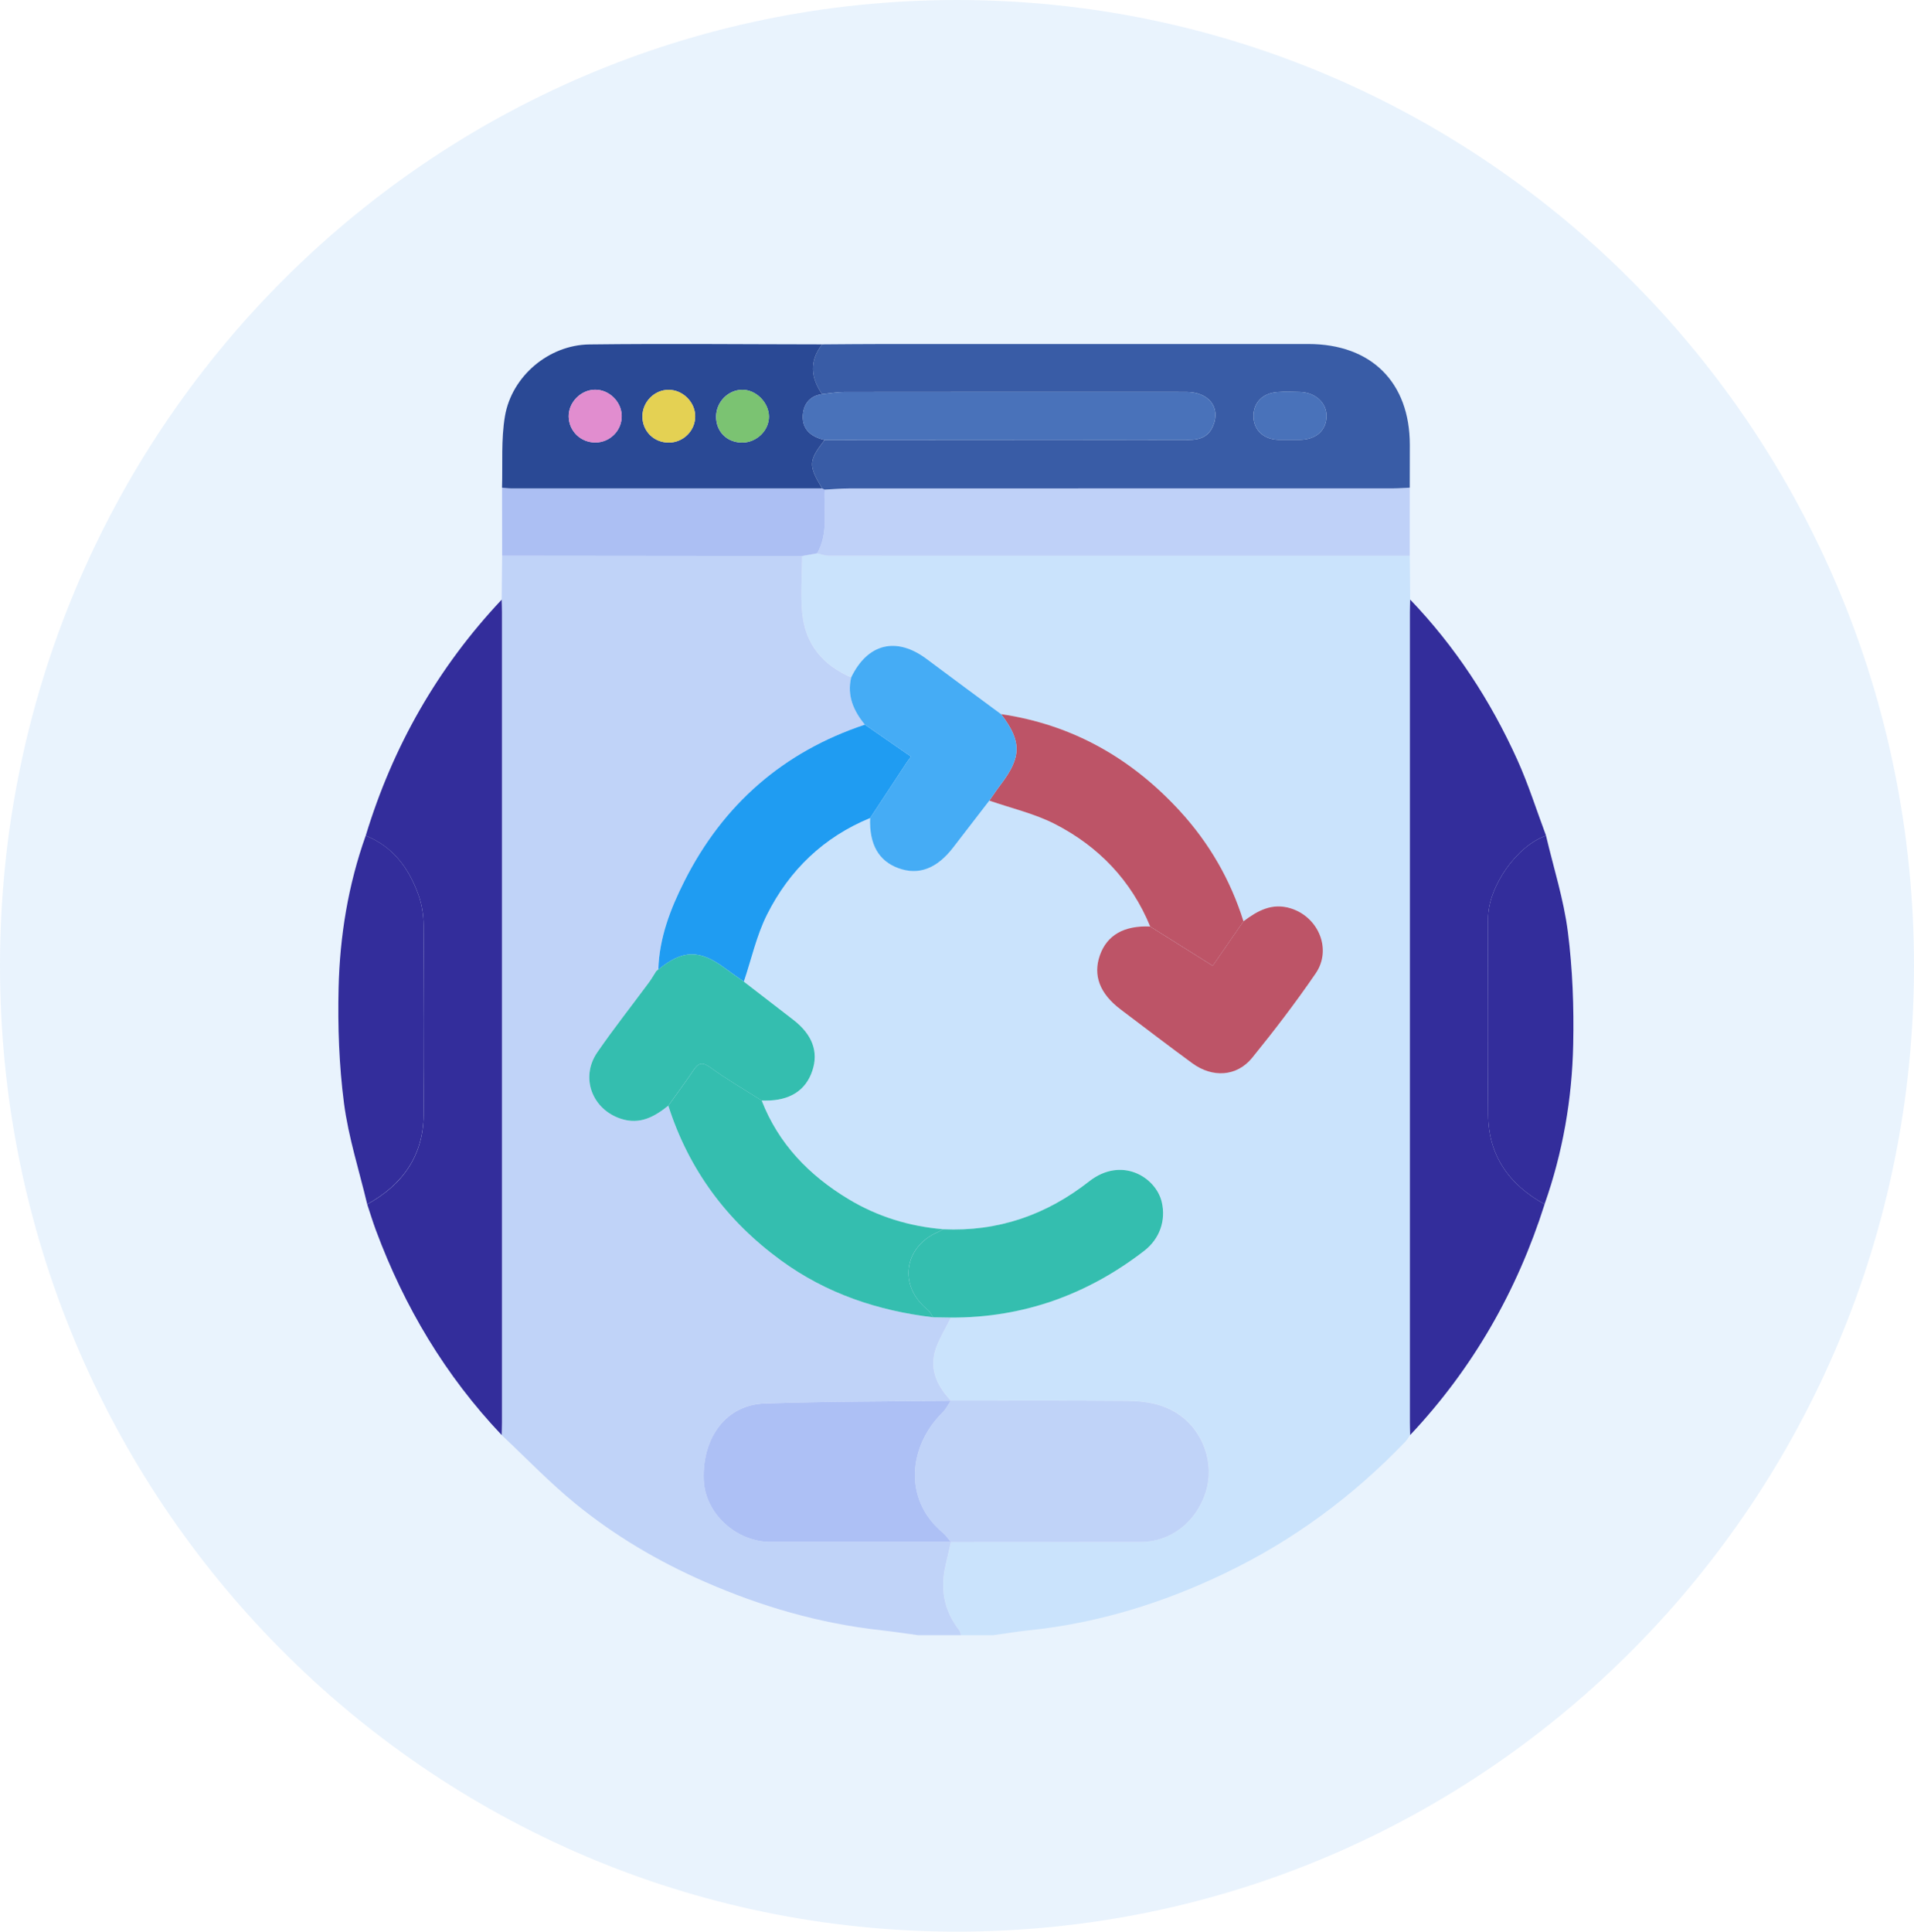 <svg width="222" height="224" viewBox="0 0 222 224" fill="none" xmlns="http://www.w3.org/2000/svg">
<g clip-path="url(#clip0_5204_52588)">
<path d="M115.262 189.623H111.461C111.406 189.439 111.402 189.221 111.293 189.08C109.496 186.807 109.035 184.26 109.691 181.471C109.898 180.584 110.098 179.697 110.305 178.811C117.656 178.811 125.008 178.807 132.355 178.799C135.793 178.799 138.773 176.486 139.867 172.99C140.879 169.76 139.617 166.123 136.941 164.17C135.066 162.803 132.93 162.463 130.742 162.443C123.926 162.385 117.113 162.42 110.297 162.416C108.504 160.525 107.648 158.4 108.754 155.85C109.207 154.803 109.781 153.807 110.305 152.787C118.672 152.814 126.105 150.146 132.711 145.057C134.516 143.666 135.266 141.514 134.754 139.373C134.063 136.494 130.09 134.045 126.324 137.002C121.363 140.896 115.75 142.846 109.406 142.545C105.48 142.221 101.797 141.088 98.43 139.061C93.879 136.318 90.312 132.666 88.352 127.619C88.496 127.619 88.644 127.623 88.789 127.623C91.613 127.635 93.461 126.463 94.231 124.174C94.977 121.955 94.231 119.959 92.023 118.256C90.109 116.779 88.199 115.307 86.285 113.83C87.164 111.221 87.758 108.467 88.984 106.033C91.57 100.9 95.547 97.076 100.938 94.853C100.82 97.897 101.914 99.834 104.23 100.678C106.582 101.533 108.703 100.713 110.598 98.24C111.98 96.436 113.375 94.639 114.762 92.838C117.313 93.728 120.008 94.342 122.387 95.564C127.441 98.166 131.227 102.104 133.418 107.443C130.387 107.307 128.406 108.439 127.582 110.775C126.758 113.115 127.566 115.24 129.992 117.064C132.754 119.143 135.5 121.248 138.285 123.291C140.637 125.018 143.465 124.857 145.238 122.674C147.816 119.502 150.305 116.248 152.613 112.877C154.516 110.1 152.953 106.357 149.734 105.342C147.559 104.654 145.867 105.607 144.234 106.838C142.723 102.029 140.258 97.756 136.859 94.049C131.246 87.928 124.406 84.029 116.121 82.811C113.246 80.682 110.363 78.568 107.5 76.42C103.992 73.791 100.652 74.592 98.738 78.549C95.426 77.147 93.406 74.674 93.059 71.096C92.848 68.908 93.039 66.682 93.051 64.475C93.633 64.369 94.211 64.264 94.793 64.158C95.25 64.256 95.711 64.439 96.168 64.439C118.617 64.451 141.07 64.447 163.52 64.443C163.535 66.135 163.551 67.83 163.566 69.522C163.555 70.01 163.535 70.494 163.535 70.982C163.535 102.303 163.535 133.627 163.535 164.947C163.535 165.436 163.559 165.92 163.566 166.408C163.367 166.678 163.195 166.979 162.965 167.217C156.898 173.549 149.93 178.678 142.027 182.463C134.859 185.9 127.332 188.229 119.383 189.053C118.008 189.197 116.641 189.428 115.27 189.615L115.262 189.623Z" fill="#DDEDFE"/>
<path d="M58.188 69.537C58.207 67.838 58.223 66.143 58.242 64.443C69.844 64.455 81.441 64.467 93.043 64.478C93.031 66.686 92.84 68.912 93.051 71.1C93.398 74.678 95.418 77.15 98.731 78.553C98.227 80.678 99.004 82.436 100.316 84.033C90.836 87.193 83.871 93.291 79.387 102.174C77.766 105.381 76.473 108.752 76.359 112.436L76.367 112.404L76.113 112.627C75.824 113.072 75.562 113.537 75.246 113.963C73.258 116.65 71.18 119.275 69.285 122.025C67.273 124.943 68.684 128.654 72.047 129.74C74.231 130.447 75.91 129.502 77.516 128.217C79.887 135.631 84.289 141.564 90.562 146.146C95.836 150.002 101.801 151.99 108.227 152.76C108.918 152.771 109.605 152.779 110.297 152.791C109.777 153.811 109.203 154.807 108.746 155.853C107.641 158.404 108.496 160.533 110.289 162.42L110.277 162.432C103.078 162.525 95.875 162.502 88.684 162.752C84.262 162.904 81.453 166.631 81.621 171.592C81.75 175.451 85.344 178.795 89.387 178.799C96.352 178.807 103.32 178.799 110.285 178.799L110.297 178.811C110.094 179.697 109.895 180.584 109.684 181.471C109.027 184.26 109.488 186.807 111.285 189.08C111.395 189.221 111.402 189.439 111.453 189.623H106.48C105.059 189.432 103.641 189.209 102.215 189.053C95.07 188.271 88.269 186.291 81.695 183.408C76.324 181.053 71.312 178.092 66.785 174.404C63.754 171.936 61.035 169.088 58.18 166.408C58.191 165.92 58.215 165.436 58.215 164.947C58.215 133.631 58.215 102.314 58.215 70.994C58.215 70.506 58.191 70.022 58.18 69.533L58.188 69.537Z" fill="#D2DBFA"/>
<path d="M163.559 69.525C168.789 74.978 172.867 81.217 175.973 88.076C177.27 90.939 178.219 93.959 179.324 96.912C175.949 98.064 172.605 102.787 172.598 106.525C172.574 114.107 172.539 121.689 172.605 129.268C172.648 134.025 175.051 137.396 179.156 139.646C175.953 149.732 170.828 158.693 163.562 166.412C163.551 165.924 163.531 165.439 163.531 164.951C163.531 133.631 163.531 102.307 163.531 70.986C163.531 70.498 163.555 70.014 163.562 69.525H163.559Z" fill="#352392"/>
<path d="M163.516 56.553C163.516 59.185 163.516 61.818 163.512 64.451C141.059 64.451 118.609 64.459 96.16 64.447C95.703 64.447 95.242 64.264 94.785 64.166C96.117 61.826 95.543 59.264 95.644 56.783C96.613 56.736 97.586 56.647 98.555 56.647C119.578 56.639 140.602 56.643 161.625 56.639C162.254 56.639 162.887 56.588 163.516 56.557V56.553Z" fill="#D0D9F9"/>
<path d="M110.289 162.424C117.105 162.424 123.922 162.393 130.734 162.451C132.922 162.471 135.054 162.807 136.933 164.178C139.609 166.131 140.871 169.768 139.859 172.998C138.765 176.49 135.785 178.803 132.347 178.807C124.996 178.814 117.644 178.814 110.297 178.818L110.285 178.807C109.969 178.439 109.691 178.025 109.324 177.717C104.691 173.838 105.429 167.635 109.301 163.83C109.699 163.439 109.953 162.904 110.277 162.439L110.289 162.428V162.424Z" fill="#D2DBFA"/>
<path d="M108.227 152.76C101.801 151.994 95.836 150.002 90.562 146.147C84.289 141.565 79.887 135.631 77.516 128.217C78.492 126.85 79.504 125.502 80.438 124.104C81.027 123.225 81.477 123.123 82.41 123.799C84.312 125.178 86.356 126.358 88.344 127.619C90.305 132.666 93.871 136.319 98.422 139.061C101.785 141.088 105.473 142.221 109.398 142.545C109.191 142.658 108.988 142.783 108.773 142.877C104.789 144.627 104.199 149.151 107.59 151.873C107.863 152.092 108.02 152.459 108.227 152.756V152.76Z" fill="#36C4A9"/>
<path d="M76.359 112.436C76.469 108.752 77.766 105.381 79.387 102.174C83.871 93.291 90.836 87.193 100.316 84.033C102.082 85.256 103.844 86.478 105.668 87.74C105.398 88.107 105.25 88.291 105.125 88.486C103.727 90.611 102.328 92.736 100.93 94.857C95.535 97.076 91.559 100.9 88.977 106.037C87.75 108.471 87.156 111.225 86.277 113.834C85.531 113.303 84.773 112.787 84.039 112.244C81.137 110.092 79.137 110.139 76.363 112.436H76.359Z" fill="#1F9EF3"/>
<path d="M133.41 107.447C131.219 102.107 127.434 98.17 122.379 95.568C120 94.346 117.305 93.732 114.754 92.842C115.195 92.217 115.613 91.576 116.078 90.967C118.504 87.772 118.516 85.971 116.117 82.814C124.398 84.033 131.242 87.932 136.855 94.053C140.254 97.76 142.723 102.029 144.23 106.842C143.012 108.604 141.789 110.365 140.66 111.998C138.117 110.4 135.766 108.928 133.414 107.451L133.41 107.447Z" fill="#CE4F59"/>
<path d="M133.41 107.447C135.762 108.924 138.114 110.4 140.656 111.994C141.789 110.361 143.008 108.6 144.227 106.838C145.86 105.607 147.551 104.658 149.727 105.342C152.946 106.357 154.508 110.1 152.606 112.877C150.297 116.248 147.809 119.502 145.231 122.674C143.453 124.857 140.629 125.018 138.278 123.291C135.488 121.248 132.746 119.143 129.985 117.064C127.563 115.24 126.75 113.115 127.574 110.775C128.399 108.436 130.383 107.307 133.41 107.443V107.447Z" fill="#CE4F59"/>
<path d="M116.113 82.815C118.516 85.971 118.504 87.772 116.074 90.967C115.613 91.576 115.191 92.217 114.75 92.842C113.359 94.643 111.969 96.436 110.586 98.244C108.691 100.721 106.57 101.537 104.219 100.682C101.906 99.842 100.809 97.901 100.926 94.858C102.324 92.733 103.719 90.608 105.121 88.487C105.25 88.291 105.395 88.112 105.664 87.74C103.84 86.479 102.078 85.256 100.313 84.033C99 82.432 98.223 80.678 98.727 78.553C100.641 74.596 103.984 73.795 107.488 76.424C110.352 78.569 113.234 80.686 116.109 82.815H116.113Z" fill="#49B0F6"/>
<path d="M76.359 112.436C79.129 110.139 81.129 110.092 84.035 112.244C84.769 112.791 85.527 113.307 86.273 113.834C88.188 115.311 90.102 116.783 92.012 118.26C94.219 119.963 94.965 121.959 94.219 124.178C93.449 126.467 91.602 127.639 88.777 127.627C88.633 127.627 88.484 127.627 88.34 127.623C86.356 126.362 84.309 125.182 82.406 123.803C81.477 123.127 81.023 123.229 80.434 124.108C79.5 125.506 78.488 126.854 77.512 128.221C75.906 129.506 74.227 130.451 72.043 129.744C68.676 128.658 67.269 124.947 69.281 122.03C71.176 119.28 73.254 116.655 75.242 113.967C75.559 113.541 75.82 113.076 76.109 112.631C76.195 112.557 76.277 112.483 76.363 112.408L76.355 112.44L76.359 112.436Z" fill="#36C4A9"/>
<path d="M108.226 152.76C108.015 152.463 107.863 152.096 107.59 151.877C104.199 149.155 104.789 144.631 108.773 142.881C108.988 142.787 109.191 142.658 109.398 142.549C115.742 142.846 121.355 140.897 126.316 137.006C130.086 134.049 134.058 136.498 134.746 139.377C135.258 141.518 134.512 143.67 132.703 145.061C126.097 150.151 118.664 152.819 110.297 152.791C109.605 152.78 108.918 152.772 108.226 152.76Z" fill="#36C4A9"/>
<path d="M95.644 56.779C95.539 59.26 96.113 61.822 94.785 64.162C94.203 64.268 93.625 64.373 93.043 64.478C81.441 64.467 69.844 64.455 58.242 64.443C58.242 61.815 58.234 59.182 58.234 56.553C58.574 56.58 58.91 56.635 59.25 56.635C71.289 56.635 83.324 56.635 95.363 56.635C95.457 56.682 95.555 56.732 95.648 56.779H95.644Z" fill="#BBC5F4"/>
<path d="M58.188 69.537C58.199 70.025 58.223 70.51 58.223 70.998C58.223 102.314 58.223 133.631 58.223 164.951C58.223 165.439 58.199 165.924 58.188 166.412C51.66 159.533 46.914 151.561 43.613 142.697C43.238 141.693 42.93 140.67 42.59 139.654C46.695 137.404 49.098 134.033 49.141 129.275C49.211 121.939 49.188 114.6 49.133 107.26C49.125 106.076 48.918 104.83 48.516 103.721C47.406 100.666 45.582 98.17 42.418 96.916C45.555 86.572 50.766 77.424 58.184 69.541L58.188 69.537Z" fill="#352392"/>
<path d="M95.644 56.779C95.551 56.732 95.453 56.682 95.359 56.635C93.75 53.951 93.777 53.451 95.652 51.018C103.84 51.014 112.027 51.006 120.215 51.002C126.113 51.002 132.008 50.99 137.906 51.01C139.199 51.014 140.199 50.623 140.711 49.369C141.594 47.217 140.191 45.451 137.57 45.451C124.363 45.443 111.156 45.443 97.949 45.459C97.082 45.459 96.219 45.619 95.351 45.709C94.035 43.783 93.859 41.857 95.359 39.935C97.793 39.92 100.226 39.893 102.66 39.893C119.023 39.893 135.387 39.893 151.75 39.893C159.051 39.893 163.519 44.334 163.523 51.588C163.523 53.244 163.519 54.9 163.515 56.553C162.887 56.58 162.254 56.635 161.625 56.635C140.601 56.639 119.578 56.635 98.555 56.643C97.586 56.643 96.613 56.732 95.644 56.779ZM149.613 51.002C150 51.002 150.39 51.002 150.777 51.002C152.64 50.982 153.844 49.912 153.863 48.264C153.879 46.713 152.558 45.502 150.769 45.455C149.894 45.432 149.019 45.4 148.148 45.467C146.383 45.603 145.312 46.775 145.39 48.404C145.465 49.935 146.617 50.967 148.305 51.002C148.742 51.01 149.18 51.002 149.613 51.002Z" fill="#3C589F"/>
<path d="M95.648 51.017C93.773 53.447 93.75 53.951 95.356 56.635C83.316 56.635 71.281 56.639 59.242 56.635C58.902 56.635 58.566 56.58 58.227 56.553C58.316 53.787 58.109 50.974 58.566 48.271C59.352 43.627 63.652 39.998 68.359 39.943C77.359 39.834 86.359 39.928 95.359 39.935C93.859 41.857 94.035 43.783 95.352 45.709C93.832 45.908 93.137 47.002 93.113 48.31C93.086 49.857 94.172 50.701 95.652 51.017H95.648ZM77.566 51.326C79.258 51.318 80.637 49.947 80.633 48.275C80.633 46.631 79.191 45.205 77.547 45.205C75.891 45.205 74.508 46.619 74.512 48.295C74.512 50.01 75.848 51.33 77.566 51.322V51.326ZM69.074 51.314C70.769 51.295 72.129 49.912 72.109 48.228C72.09 46.576 70.641 45.166 68.996 45.189C67.348 45.217 65.934 46.67 65.961 48.306C65.992 50.002 67.367 51.33 69.074 51.31V51.314ZM86.09 51.322C87.762 51.318 89.203 49.912 89.184 48.295C89.168 46.678 87.688 45.193 86.098 45.201C84.453 45.209 83.07 46.619 83.059 48.299C83.047 50.053 84.324 51.326 86.086 51.322H86.09Z" fill="#2B438C"/>
<path d="M42.418 96.908C45.582 98.162 47.402 100.658 48.516 103.713C48.918 104.826 49.125 106.068 49.133 107.252C49.187 114.592 49.211 121.928 49.141 129.268C49.094 134.025 46.691 137.396 42.59 139.646C41.664 135.744 40.414 131.885 39.898 127.928C39.324 123.518 39.168 119.014 39.273 114.557C39.414 108.541 40.387 102.611 42.418 96.904V96.908Z" fill="#352392"/>
<path d="M179.152 139.646C175.051 137.396 172.644 134.025 172.601 129.268C172.535 121.686 172.57 114.107 172.594 106.525C172.605 102.787 175.945 98.061 179.32 96.912C180.191 100.623 181.371 104.291 181.851 108.053C182.402 112.369 182.566 116.771 182.472 121.131C182.34 127.451 181.265 133.658 179.148 139.65L179.152 139.646Z" fill="#352392"/>
<path d="M110.277 162.436C109.957 162.904 109.699 163.436 109.301 163.826C105.43 167.631 104.691 173.834 109.324 177.713C109.691 178.021 109.965 178.436 110.285 178.803C103.32 178.803 96.351 178.811 89.386 178.803C85.347 178.803 81.754 175.455 81.621 171.596C81.453 166.635 84.261 162.908 88.683 162.756C95.879 162.506 103.078 162.529 110.277 162.436Z" fill="#BDC7F6"/>
<path d="M76.371 118.404C76.285 118.479 76.203 118.553 76.117 118.627C76.203 118.553 76.285 118.479 76.371 118.404Z" fill="#1F9EF3"/>
<path d="M95.648 51.017C94.172 50.701 93.082 49.857 93.109 48.31C93.133 47.002 93.828 45.912 95.348 45.709C96.215 45.623 97.078 45.463 97.945 45.459C111.152 45.443 124.359 45.443 137.566 45.451C140.188 45.451 141.59 47.217 140.707 49.369C140.191 50.623 139.195 51.013 137.902 51.01C132.004 50.986 126.109 50.998 120.211 51.002C112.023 51.002 103.836 51.01 95.648 51.017Z" fill="#4E70B5"/>
<path d="M149.613 51.002C149.176 51.002 148.738 51.01 148.305 51.002C146.617 50.967 145.465 49.935 145.391 48.404C145.313 46.779 146.383 45.603 148.149 45.467C149.016 45.4 149.895 45.431 150.77 45.455C152.563 45.502 153.883 46.713 153.863 48.264C153.844 49.916 152.641 50.982 150.777 51.002C150.391 51.006 150 51.002 149.613 51.002Z" fill="#4E70B5"/>
<path d="M77.57 51.322C75.852 51.33 74.519 50.01 74.516 48.295C74.516 46.615 75.898 45.205 77.551 45.205C79.199 45.205 80.633 46.631 80.637 48.275C80.637 49.947 79.262 51.318 77.57 51.326V51.322Z" fill="#F9D942"/>
<path d="M69.078 51.314C67.371 51.334 65.996 50.006 65.965 48.31C65.934 46.674 67.352 45.217 69 45.193C70.645 45.166 72.094 46.58 72.113 48.232C72.133 49.916 70.773 51.299 69.078 51.318V51.314Z" fill="#F68ECC"/>
<path d="M86.098 51.322C84.332 51.326 83.059 50.053 83.07 48.299C83.082 46.619 84.465 45.209 86.109 45.201C87.699 45.193 89.18 46.678 89.195 48.295C89.211 49.912 87.773 51.318 86.102 51.322H86.098Z" fill="#85CA65"/>
</g>
<path opacity="0.1" d="M222 112C222 173.856 172.304 224 111 224C49.696 224 0 173.856 0 112C0 50.144 49.696 0 111 0C172.304 0 222 50.144 222 112Z" fill="#218AEF"/>
<defs>
<clipPath id="clip0_5204_52588">
<rect width="150" height="150" fill="white" transform="translate(36 39.623)"/>
</clipPath>
</defs>
</svg>
